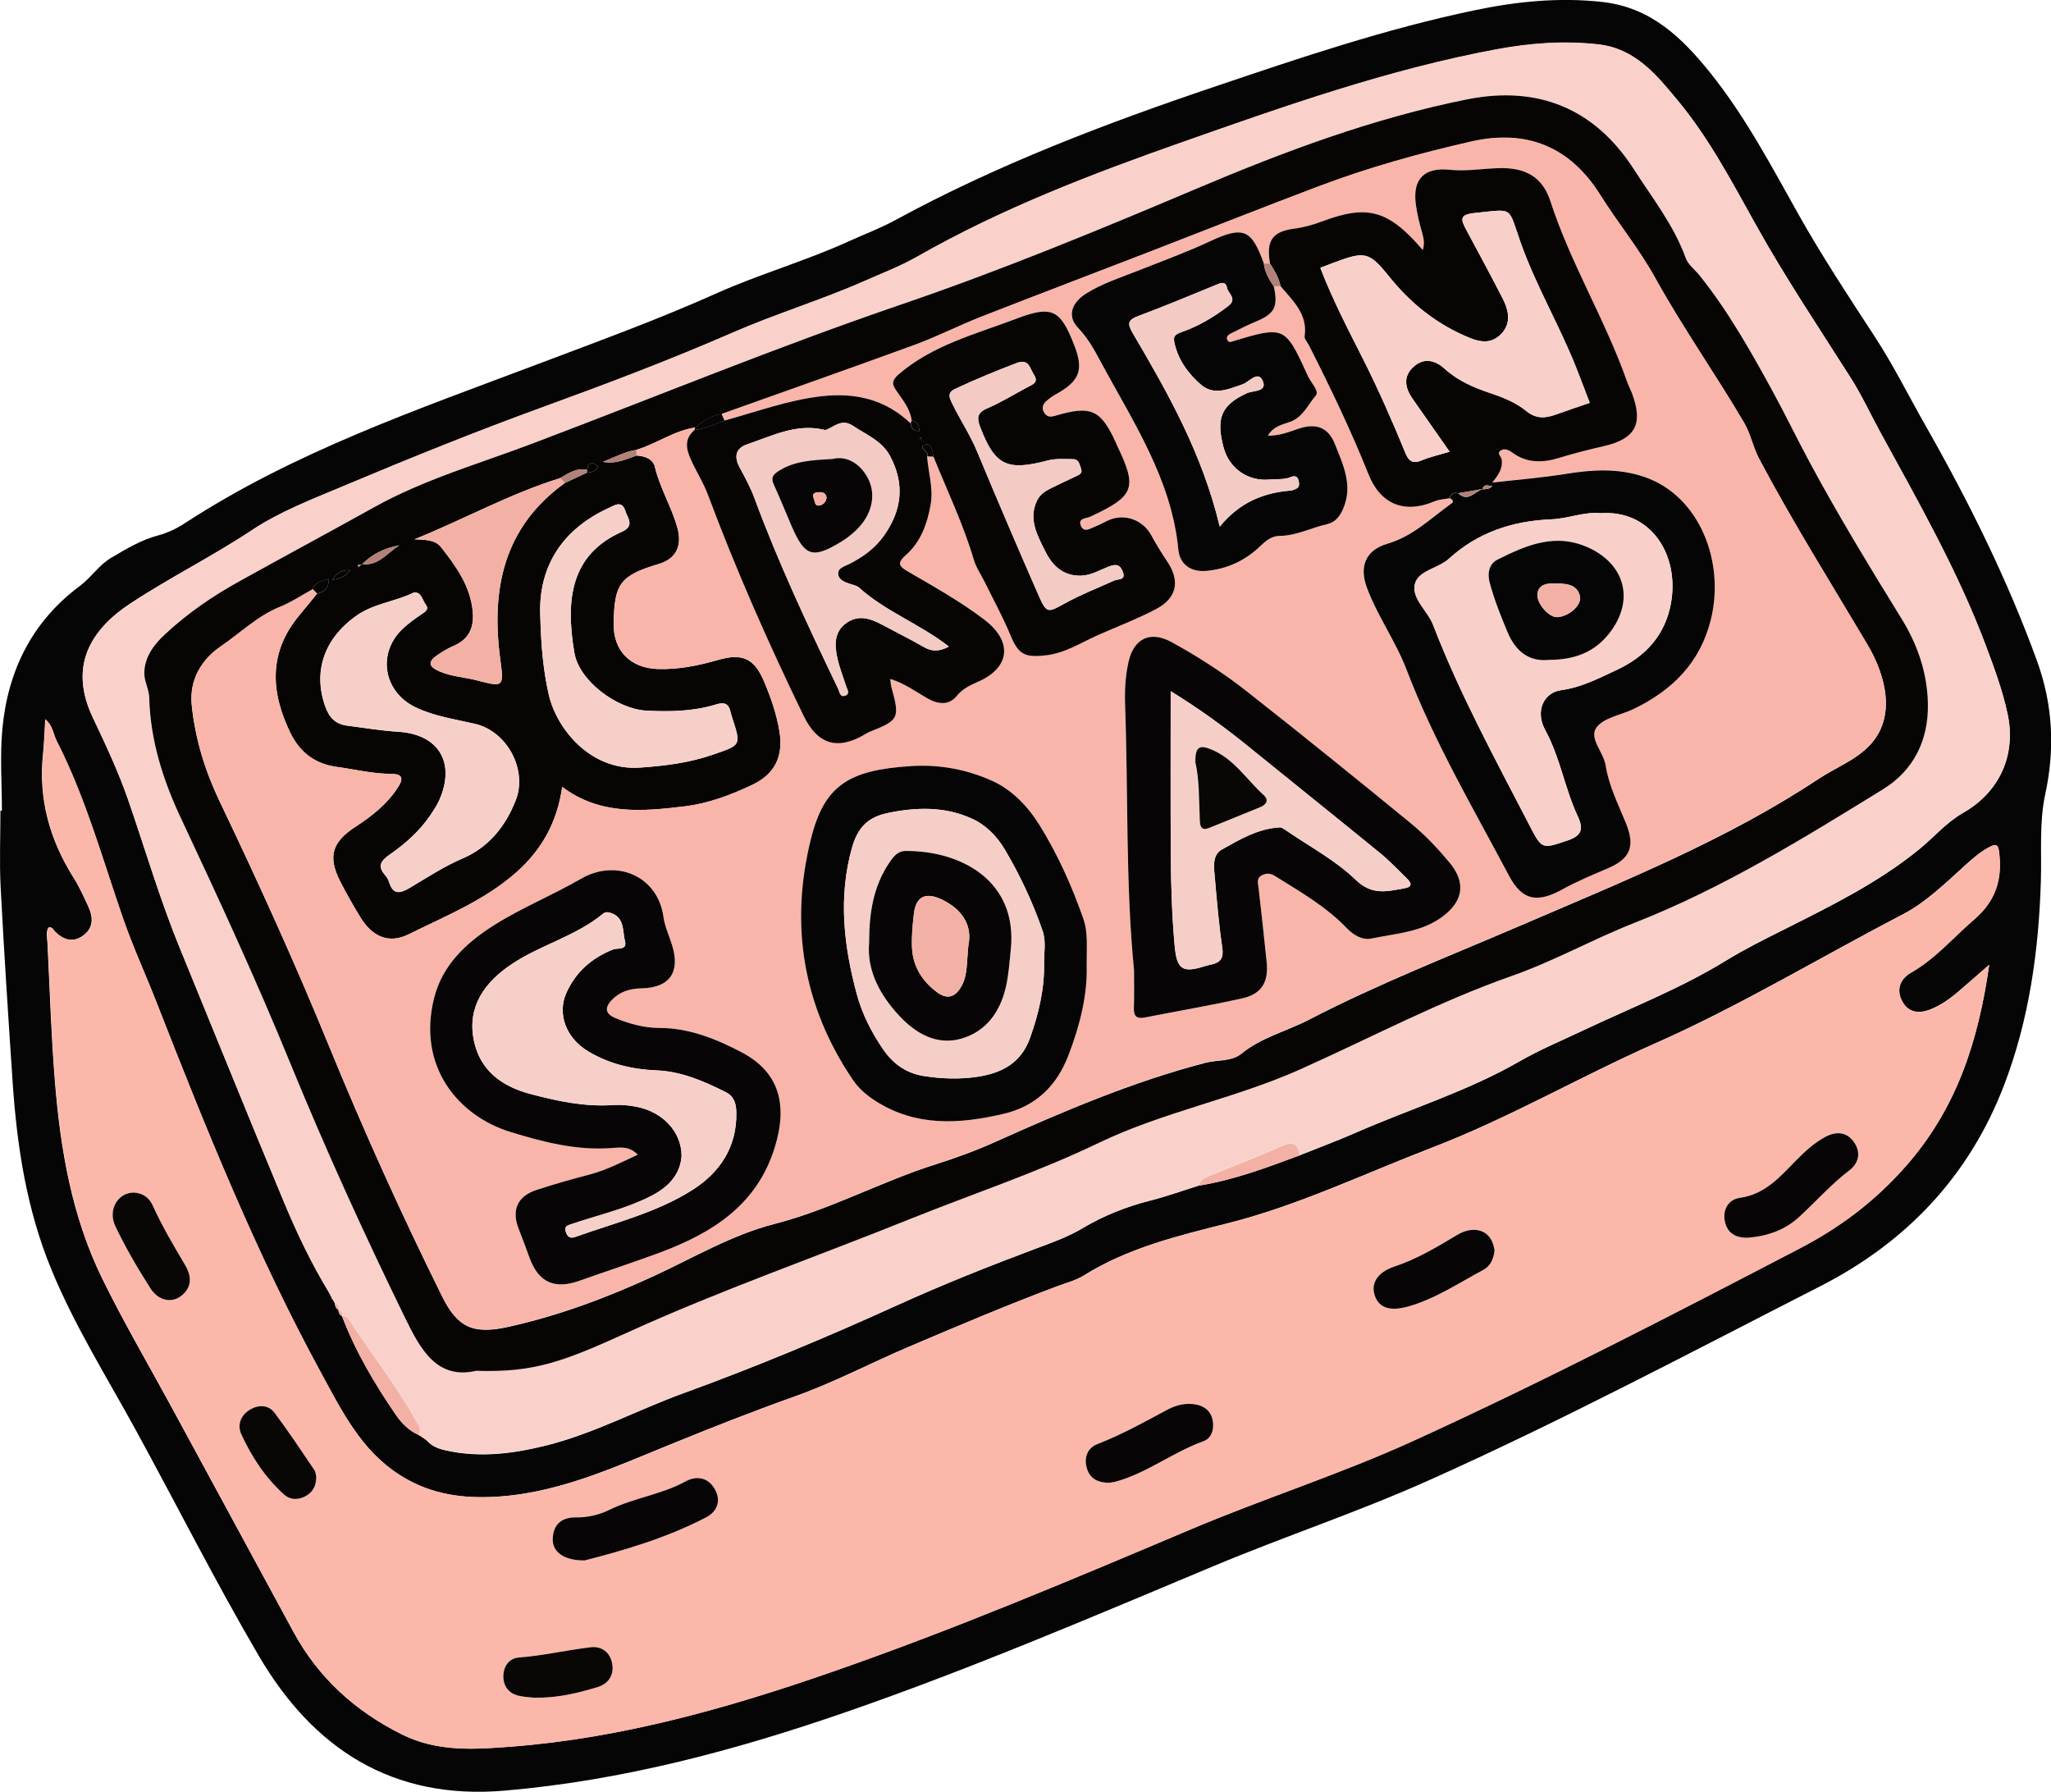 <?xml version="1.0" encoding="utf-8"?>
<!-- Generator: Adobe Illustrator 16.0.0, SVG Export Plug-In . SVG Version: 6.00 Build 0)  -->
<!DOCTYPE svg PUBLIC "-//W3C//DTD SVG 1.1//EN" "http://www.w3.org/Graphics/SVG/1.1/DTD/svg11.dtd">
<svg version="1.1"  xmlns="http://www.w3.org/2000/svg" xmlns:xlink="http://www.w3.org/1999/xlink" x="0px" y="0px"
	 width="37.669px" height="32.904px" viewBox="0 0 37.669 32.904" enable-background="new 0 0 37.669 32.904" xml:space="preserve">
<g>
	<path fill-rule="evenodd" clip-rule="evenodd" fill="#060505" d="M0.035,14.887c0-0.5-0.038-1.002,0.008-1.498
		c0.1-1.07,0.542-1.973,1.424-2.629c0.208-0.154,0.345-0.381,0.577-0.518C2.32,10.08,2.587,9.917,2.901,9.833
		c0.171-0.045,0.34-0.125,0.489-0.222C5.407,8.296,7.663,7.522,9.894,6.68c1.09-0.412,2.188-0.811,3.255-1.289
		c0.8-0.358,1.65-0.599,2.45-0.964c0.281-0.128,0.573-0.237,0.844-0.385c1.866-1.015,3.841-1.767,5.849-2.445
		c1.579-0.534,3.157-1.068,4.793-1.409c0.775-0.162,1.556-0.241,2.351-0.151c0.885,0.1,1.457,0.656,1.972,1.297
		c0.647,0.805,1.127,1.719,1.63,2.615c0.432,0.767,0.916,1.5,1.396,2.236c0.345,0.529,0.623,1.091,0.934,1.637
		c0.79,1.389,1.499,2.815,2.046,4.32c0.291,0.804,0.329,1.612,0.149,2.444c-0.112,0.521-0.064,1.056-0.08,1.585
		c-0.038,1.286-0.216,2.559-0.677,3.759c-0.636,1.658-1.784,2.878-3.375,3.69c-2.392,1.221-4.764,2.481-7.215,3.576
		c-1.284,0.573-2.624,1.018-3.922,1.561c-2.237,0.936-4.468,1.891-6.76,2.684c-2.032,0.703-4.104,1.256-6.259,1.441
		C7.204,33.062,5.75,32.111,4.749,30.4c-0.792-1.353-1.498-2.754-2.25-4.13c-0.536-0.98-1.132-1.927-1.559-2.967
		c-0.451-1.098-0.627-2.246-0.707-3.417c-0.08-1.196-0.159-2.394-0.221-3.591c-0.024-0.468-0.004-0.939-0.004-1.409
		C0.017,14.887,0.026,14.887,0.035,14.887z M7.767,26.401c0.025,0.019,0.05,0.036,0.075,0.055c0.089,0.103,0.207,0.147,0.336,0.177
		c0.629,0.144,1.252,0.063,1.862-0.09c0.873-0.219,1.669-0.651,2.511-0.957c1.33-0.483,2.634-1.028,3.921-1.613
		c0.834-0.379,1.684-0.718,2.54-1.038c0.3-0.112,0.6-0.217,0.875-0.382c0.389-0.231,0.804-0.395,1.242-0.506
		c0.298-0.075,0.589-0.181,0.883-0.273c0.644-0.104,1.25-0.33,1.856-0.557c0.342-0.137,0.688-0.265,1.024-0.412
		c1.004-0.441,2.061-0.764,3.017-1.314c0.374-0.215,0.77-0.38,1.157-0.563c0.883-0.418,1.798-0.773,2.634-1.287
		c0.351-0.215,0.716-0.396,1.082-0.579c0.855-0.43,1.716-0.854,2.465-1.464c0.271-0.22,0.497-0.493,0.806-0.669
		c0.67-0.382,0.981-1.061,0.818-1.818c-0.092-0.429-0.244-0.842-0.399-1.254c-0.518-1.379-1.247-2.652-1.949-3.938
		c-0.177-0.324-0.33-0.657-0.529-0.972c-0.594-0.935-1.211-1.855-1.751-2.826c-0.437-0.783-0.856-1.584-1.435-2.28
		c-0.389-0.469-0.778-0.947-1.453-1.023c-0.632-0.071-1.254-0.024-1.876,0.092c-1.981,0.368-3.875,1.039-5.766,1.704
		c-1.666,0.586-3.319,1.218-4.862,2.099c-0.312,0.178-0.649,0.307-0.978,0.452c-0.795,0.35-1.629,0.602-2.424,0.949
		c-1.135,0.495-2.293,0.933-3.455,1.356C8.756,7.917,7.536,8.411,6.322,8.921C5.743,9.165,5.143,9.394,4.625,9.738
		c-0.726,0.482-1.504,0.867-2.229,1.345c-0.747,0.492-1.132,1.165-0.691,2.094c0.235,0.495,0.47,0.994,0.649,1.511
		c0.313,0.905,0.581,1.825,0.945,2.713c0.64,1.561,1.271,3.125,1.92,4.682c0.238,0.57,0.505,1.129,0.827,1.658
		c0.016,0.031,0.033,0.062,0.049,0.094l0,0.017l0.015,0.008c0.014,0.026,0.029,0.053,0.043,0.078l-0.004-0.004
		c0.006,0.05,0.019,0.095,0.069,0.119l-0.003-0.005c0.003,0.052,0.016,0.097,0.067,0.121L6.28,24.165
		c0.247,0.651,0.599,1.245,0.99,1.816c0.106,0.155,0.24,0.289,0.417,0.369l0.018,0.011c0.021,0.014,0.042,0.027,0.062,0.042
		l0.021-0.017L7.767,26.401z M36.534,17.717c-0.226,0.196-0.404,0.354-0.586,0.508c-0.146,0.123-0.301,0.231-0.479,0.305
		c-0.223,0.091-0.428,0.07-0.542-0.156c-0.105-0.208-0.03-0.399,0.169-0.514c0.45-0.257,0.78-0.651,1.166-0.982
		c0.385-0.331,0.512-0.729,0.453-1.216c-0.017-0.14-0.04-0.18-0.174-0.11c-0.172,0.089-0.312,0.214-0.453,0.341
		c-0.363,0.329-0.719,0.679-1.153,0.904c-1.514,0.787-2.977,1.673-4.539,2.364c-1.378,0.61-2.684,1.371-4.095,1.913
		c-1.248,0.479-2.454,1.062-3.759,1.391c-0.909,0.229-1.824,0.45-2.636,0.956c-0.15,0.094-0.331,0.139-0.499,0.202
		c-0.914,0.343-1.812,0.724-2.711,1.106c-0.707,0.301-1.386,0.662-2.113,0.919c-0.761,0.271-1.513,0.568-2.262,0.873
		c-1.082,0.439-2.142,0.934-3.343,0.97c-0.597,0.018-1.137-0.082-1.65-0.413c-0.694-0.448-1.042-1.149-1.413-1.83
		c-1.2-2.195-2.132-4.512-3.041-6.838c-0.204-0.521-0.438-1.027-0.621-1.558c-0.378-1.092-0.686-2.211-1.215-3.248
		c-0.062-0.122-0.068-0.277-0.208-0.396c-0.014,0.236-0.019,0.437-0.04,0.635c-0.088,0.828,0.122,1.579,0.562,2.276
		c0.106,0.168,0.188,0.353,0.272,0.534c0.092,0.2,0.092,0.396-0.107,0.534c-0.187,0.129-0.359,0.069-0.511-0.083
		c-0.031-0.031-0.048-0.091-0.118-0.071c-0.049,0.092-0.021,0.191-0.016,0.287c0.042,0.849,0.068,1.699,0.137,2.546
		c0.102,1.249,0.309,2.473,0.871,3.619c0.388,0.791,0.832,1.548,1.251,2.319c0.755,1.387,1.504,2.776,2.258,4.163
		c0.458,0.843,1.129,1.452,1.99,1.882c0.658,0.328,1.345,0.275,2.027,0.223c2.006-0.156,3.932-0.698,5.821-1.353
		c2.255-0.78,4.454-1.712,6.653-2.641c1.342-0.566,2.736-1.01,4.062-1.614c2.409-1.098,4.759-2.315,7.105-3.537
		c0.737-0.383,1.381-0.863,1.948-1.507C35.935,20.36,36.333,19.127,36.534,17.717z"/>
	<path fill-rule="evenodd" clip-rule="evenodd" fill="#FCB7AB" d="M36.534,17.717c-0.201,1.41-0.599,2.644-1.534,3.705
		c-0.567,0.644-1.211,1.124-1.948,1.507c-2.347,1.222-4.696,2.439-7.105,3.537c-1.326,0.604-2.721,1.048-4.062,1.614
		c-2.199,0.929-4.397,1.86-6.653,2.641c-1.889,0.654-3.815,1.196-5.821,1.353c-0.682,0.053-1.369,0.105-2.027-0.223
		c-0.861-0.43-1.532-1.039-1.99-1.882c-0.754-1.387-1.503-2.776-2.258-4.163c-0.42-0.771-0.864-1.528-1.251-2.319
		c-0.562-1.146-0.769-2.37-0.871-3.619c-0.069-0.847-0.095-1.697-0.137-2.546c-0.005-0.096-0.034-0.195,0.016-0.287
		c0.07-0.02,0.087,0.04,0.118,0.071c0.151,0.152,0.324,0.212,0.511,0.083c0.199-0.138,0.199-0.334,0.107-0.534
		c-0.084-0.182-0.166-0.366-0.272-0.534c-0.439-0.698-0.649-1.449-0.562-2.276c0.021-0.198,0.025-0.398,0.04-0.635
		c0.14,0.119,0.146,0.274,0.208,0.396c0.529,1.036,0.837,2.155,1.215,3.248c0.184,0.53,0.417,1.037,0.621,1.558
		c0.909,2.326,1.841,4.643,3.041,6.838c0.371,0.681,0.719,1.382,1.413,1.83c0.513,0.331,1.053,0.431,1.65,0.413
		c1.202-0.036,2.262-0.53,3.343-0.97c0.749-0.305,1.5-0.603,2.262-0.873c0.727-0.257,1.406-0.618,2.113-0.919
		c0.898-0.383,1.797-0.764,2.711-1.106c0.168-0.063,0.349-0.108,0.499-0.202c0.812-0.506,1.727-0.728,2.636-0.956
		c1.305-0.328,2.511-0.911,3.759-1.391c1.411-0.542,2.717-1.303,4.095-1.913c1.562-0.691,3.025-1.577,4.539-2.364
		c0.435-0.226,0.79-0.575,1.153-0.904c0.141-0.127,0.281-0.252,0.453-0.341c0.134-0.07,0.157-0.03,0.174,0.11
		c0.059,0.487-0.068,0.885-0.453,1.216c-0.386,0.331-0.716,0.726-1.166,0.982c-0.199,0.114-0.274,0.306-0.169,0.514
		c0.114,0.227,0.319,0.247,0.542,0.156c0.178-0.073,0.333-0.182,0.479-0.305C36.129,18.071,36.308,17.913,36.534,17.717z
		 M10.739,28.655c0.707-0.183,1.499-0.409,2.235-0.792c0.196-0.103,0.276-0.299,0.158-0.511c-0.124-0.223-0.336-0.259-0.542-0.146
		c-0.441,0.241-0.948,0.3-1.396,0.521c-0.185,0.092-0.396,0.141-0.607,0.139c-0.266-0.004-0.419,0.12-0.434,0.384
		C10.138,28.493,10.349,28.659,10.739,28.655z M32.099,22.729c0.356-0.028,0.679-0.138,0.949-0.385
		c0.308-0.282,0.585-0.598,0.92-0.853c0.167-0.128,0.216-0.317,0.091-0.506c-0.133-0.2-0.328-0.216-0.527-0.111
		c-0.203,0.107-0.374,0.264-0.535,0.427c-0.299,0.305-0.573,0.631-1.043,0.696c-0.206,0.028-0.317,0.213-0.274,0.431
		S31.883,22.734,32.099,22.729z M20.376,27.229c0.038-0.008,0.098-0.015,0.155-0.031c0.56-0.165,1.024-0.534,1.57-0.73
		c0.149-0.054,0.201-0.216,0.172-0.381c-0.031-0.169-0.144-0.261-0.303-0.293c-0.185-0.036-0.364,0.007-0.523,0.091
		c-0.423,0.226-0.839,0.46-1.288,0.633c-0.19,0.073-0.256,0.253-0.196,0.45C20.019,27.155,20.167,27.229,20.376,27.229z
		 M27.449,22.957c-0.005-0.021-0.011-0.061-0.022-0.099c-0.081-0.273-0.364-0.358-0.665-0.179c-0.369,0.221-0.735,0.441-1.146,0.578
		c-0.321,0.105-0.449,0.315-0.359,0.552c0.082,0.217,0.291,0.273,0.615,0.181c0.496-0.143,0.921-0.429,1.369-0.669
		C27.372,23.251,27.433,23.124,27.449,22.957z M2.453,21.901c-0.287,0.002-0.479,0.314-0.334,0.618
		c0.188,0.394,0.411,0.772,0.645,1.141c0.146,0.229,0.394,0.272,0.566,0.136c0.201-0.159,0.19-0.36,0.072-0.561
		c-0.212-0.358-0.426-0.718-0.598-1.099C2.737,21.988,2.618,21.908,2.453,21.901z M9.826,31.177
		c0.453,0.002,0.799-0.093,1.142-0.194c0.199-0.059,0.317-0.214,0.276-0.436c-0.039-0.209-0.198-0.321-0.389-0.299
		c-0.442,0.053-0.877,0.155-1.324,0.189c-0.184,0.014-0.292,0.171-0.285,0.365c0.007,0.178,0.111,0.299,0.286,0.338
		C9.656,31.168,9.786,31.172,9.826,31.177z M5.808,27.117c-0.008-0.03-0.009-0.086-0.035-0.124c-0.24-0.353-0.475-0.709-0.73-1.05
		c-0.106-0.142-0.279-0.152-0.435-0.066c-0.183,0.1-0.255,0.284-0.176,0.459c0.189,0.415,0.441,0.799,0.784,1.107
		c0.118,0.106,0.276,0.107,0.419,0.019C5.753,27.388,5.809,27.276,5.808,27.117z"/>
	<path fill-rule="evenodd" clip-rule="evenodd" fill="#F9D1CA" d="M6.109,23.858l-0.015-0.008l0-0.017
		c-0.017-0.031-0.033-0.062-0.049-0.094c-0.322-0.529-0.589-1.088-0.827-1.658c-0.649-1.557-1.28-3.121-1.92-4.682
		c-0.364-0.888-0.632-1.808-0.945-2.713c-0.179-0.517-0.414-1.016-0.649-1.511c-0.441-0.93-0.056-1.602,0.691-2.094
		c0.725-0.478,1.503-0.863,2.229-1.345c0.518-0.344,1.118-0.573,1.697-0.816c1.214-0.511,2.435-1.004,3.673-1.455
		c1.162-0.423,2.319-0.861,3.455-1.356c0.795-0.347,1.629-0.599,2.424-0.949c0.329-0.145,0.666-0.274,0.978-0.452
		c1.543-0.88,3.196-1.513,4.862-2.099c1.891-0.665,3.784-1.335,5.766-1.704c0.622-0.116,1.244-0.163,1.876-0.092
		c0.675,0.076,1.064,0.554,1.453,1.023c0.578,0.696,0.998,1.497,1.435,2.28c0.54,0.971,1.157,1.891,1.751,2.826
		c0.199,0.314,0.353,0.648,0.529,0.972c0.702,1.286,1.432,2.56,1.949,3.938c0.155,0.412,0.308,0.825,0.399,1.254
		c0.163,0.757-0.148,1.437-0.818,1.818c-0.309,0.176-0.535,0.449-0.806,0.669c-0.749,0.61-1.609,1.034-2.465,1.464
		c-0.366,0.184-0.731,0.364-1.082,0.579c-0.836,0.514-1.751,0.869-2.634,1.287c-0.388,0.184-0.783,0.349-1.157,0.563
		c-0.956,0.551-2.013,0.873-3.017,1.314c-0.337,0.147-0.683,0.275-1.024,0.412c-0.03-0.201-0.111-0.268-0.323-0.172
		c-0.404,0.184-0.823,0.335-1.232,0.51c-0.113,0.048-0.255,0.073-0.301,0.219c-0.294,0.093-0.585,0.198-0.883,0.273
		c-0.438,0.111-0.854,0.274-1.242,0.506c-0.275,0.165-0.575,0.27-0.875,0.382c-0.856,0.32-1.706,0.659-2.54,1.038
		c-1.287,0.585-2.591,1.13-3.921,1.613c-0.842,0.306-1.638,0.738-2.511,0.957c-0.609,0.153-1.233,0.233-1.862,0.09
		c-0.13-0.029-0.247-0.074-0.336-0.177c-0.009-0.04-0.033-0.06-0.075-0.055l0.021-0.015l-0.021,0.017
		c-0.001-0.043-0.02-0.061-0.062-0.042l-0.018-0.011c0.065-0.121-0.021-0.211-0.071-0.301c-0.354-0.628-0.801-1.195-1.195-1.799
		c-0.035-0.054-0.075-0.09-0.142-0.086l0.002,0.003c0.008-0.058-0.003-0.104-0.067-0.121l0.003,0.005
		c0.01-0.059,0.001-0.107-0.069-0.119l0.004,0.004C6.138,23.911,6.124,23.885,6.109,23.858z M8.746,25.173
		c1.064,0.034,1.586-0.163,2.779-0.706c1.7-0.774,3.459-1.387,5.188-2.083c1.155-0.465,2.339-0.856,3.466-1.398
		c1.188-0.571,2.499-0.812,3.708-1.354c1.291-0.578,2.544-1.244,3.886-1.715c0.77-0.271,1.491-0.676,2.253-0.975
		c1.618-0.636,3.088-1.544,4.558-2.45c0.562-0.346,0.838-0.899,0.824-1.573c-0.012-0.563-0.188-1.079-0.481-1.555
		c-0.581-0.943-1.157-1.888-1.683-2.863c-0.239-0.445-0.46-0.902-0.701-1.343c-0.397-0.724-0.807-1.45-1.327-2.1
		c-0.086-0.108-0.213-0.2-0.257-0.323c-0.216-0.6-0.607-1.093-0.945-1.619c-0.726-1.134-1.774-1.552-3.07-1.293
		c-1.72,0.343-3.359,0.958-4.967,1.639c-1.784,0.755-3.576,1.497-5.407,2.121c-2.297,0.784-4.539,1.708-6.807,2.566
		C8.792,8.516,7.79,8.801,6.876,9.309c-0.82,0.456-1.646,0.902-2.468,1.356c-0.5,0.276-0.97,0.598-1.388,0.989
		c-0.203,0.189-0.364,0.412-0.372,0.695c-0.004,0.153,0.087,0.308,0.091,0.462c0.02,0.786,0.257,1.519,0.583,2.214
		c0.697,1.482,1.382,2.969,2.002,4.484c0.651,1.59,1.362,3.151,2.116,4.694C7.723,24.779,8.023,25.34,8.746,25.173z"/>
	<path fill-rule="evenodd" clip-rule="evenodd" fill="#F3B1A5" d="M6.28,24.165c0.067-0.004,0.107,0.032,0.142,0.086
		c0.394,0.604,0.841,1.171,1.195,1.799c0.05,0.09,0.136,0.18,0.071,0.301c-0.178-0.08-0.311-0.214-0.417-0.369
		C6.879,25.41,6.527,24.816,6.28,24.165z"/>
	<path fill-rule="evenodd" clip-rule="evenodd" fill="#F3B1A5" d="M22.013,21.773c0.046-0.146,0.188-0.171,0.301-0.219
		c0.409-0.175,0.828-0.326,1.232-0.51c0.212-0.096,0.293-0.029,0.323,0.172C23.263,21.443,22.657,21.67,22.013,21.773z"/>
	<path fill-rule="evenodd" clip-rule="evenodd" fill="#F3B1A5" d="M6.149,23.933c0.07,0.012,0.079,0.061,0.069,0.119
		C6.168,24.027,6.155,23.982,6.149,23.933z"/>
	<path fill-rule="evenodd" clip-rule="evenodd" fill="#F3B1A5" d="M6.215,24.047c0.064,0.018,0.076,0.063,0.067,0.121
		C6.23,24.144,6.218,24.099,6.215,24.047z"/>
	<path fill-rule="evenodd" clip-rule="evenodd" fill="#F3B1A5" d="M6.046,23.74c0.016,0.031,0.033,0.062,0.049,0.094
		C6.079,23.803,6.062,23.771,6.046,23.74z"/>
	<path fill-rule="evenodd" clip-rule="evenodd" fill="#F3B1A5" d="M6.109,23.858c0.014,0.026,0.029,0.053,0.043,0.078
		C6.138,23.911,6.124,23.885,6.109,23.858z"/>
	<path fill-rule="evenodd" clip-rule="evenodd" fill="#F3B1A5" d="M7.706,26.361c0.042-0.019,0.061-0.001,0.062,0.042
		C7.748,26.389,7.727,26.375,7.706,26.361z"/>
	<path fill-rule="evenodd" clip-rule="evenodd" fill="#F3B1A5" d="M7.767,26.401c0.042-0.005,0.066,0.015,0.075,0.055
		C7.817,26.438,7.792,26.42,7.767,26.401z"/>
	<path fill-rule="evenodd" clip-rule="evenodd" fill="#070505" d="M10.739,28.655c-0.39,0.004-0.601-0.162-0.587-0.406
		c0.015-0.264,0.168-0.388,0.434-0.384c0.212,0.002,0.422-0.047,0.607-0.139c0.449-0.221,0.955-0.279,1.396-0.521
		c0.206-0.112,0.419-0.076,0.542,0.146c0.118,0.212,0.038,0.408-0.158,0.511C12.238,28.246,11.446,28.473,10.739,28.655z"/>
	<path fill-rule="evenodd" clip-rule="evenodd" fill="#070505" d="M32.099,22.729c-0.216,0.005-0.377-0.083-0.42-0.301
		s0.068-0.402,0.274-0.431c0.47-0.065,0.744-0.392,1.043-0.696c0.161-0.163,0.332-0.319,0.535-0.427
		c0.199-0.104,0.395-0.089,0.527,0.111c0.125,0.188,0.076,0.378-0.091,0.506c-0.335,0.255-0.612,0.57-0.92,0.853
		C32.778,22.592,32.456,22.701,32.099,22.729z"/>
	<path fill-rule="evenodd" clip-rule="evenodd" fill="#070505" d="M20.376,27.229c-0.21,0-0.357-0.074-0.413-0.262
		c-0.06-0.197,0.006-0.377,0.196-0.45c0.449-0.173,0.865-0.407,1.288-0.633c0.159-0.084,0.339-0.127,0.523-0.091
		c0.159,0.032,0.271,0.124,0.303,0.293c0.029,0.165-0.022,0.327-0.172,0.381c-0.546,0.196-1.011,0.565-1.57,0.73
		C20.474,27.215,20.415,27.222,20.376,27.229z"/>
	<path fill-rule="evenodd" clip-rule="evenodd" fill="#070505" d="M27.449,22.957c-0.016,0.167-0.077,0.294-0.209,0.364
		c-0.448,0.24-0.873,0.526-1.369,0.669c-0.324,0.093-0.533,0.036-0.615-0.181c-0.09-0.236,0.038-0.446,0.359-0.552
		c0.411-0.137,0.777-0.357,1.146-0.578c0.301-0.18,0.584-0.095,0.665,0.179C27.438,22.896,27.444,22.936,27.449,22.957z"/>
	<path fill-rule="evenodd" clip-rule="evenodd" fill="#090706" d="M2.453,21.9c0.165,0.008,0.284,0.088,0.351,0.236
		c0.172,0.381,0.386,0.74,0.598,1.099c0.118,0.2,0.129,0.401-0.072,0.561c-0.173,0.137-0.42,0.094-0.566-0.136
		c-0.234-0.368-0.458-0.747-0.645-1.141C1.974,22.216,2.166,21.903,2.453,21.9z"/>
	<path fill-rule="evenodd" clip-rule="evenodd" fill="#090706" d="M9.826,31.177c-0.04-0.005-0.17-0.009-0.295-0.036
		c-0.175-0.039-0.278-0.16-0.286-0.338c-0.007-0.194,0.101-0.352,0.285-0.365c0.447-0.034,0.882-0.137,1.324-0.189
		c0.191-0.022,0.351,0.09,0.389,0.299c0.041,0.222-0.077,0.377-0.276,0.436C10.625,31.084,10.278,31.179,9.826,31.177z"/>
	<path fill-rule="evenodd" clip-rule="evenodd" fill="#090706" d="M5.808,27.117c0.001,0.159-0.055,0.271-0.174,0.345
		c-0.143,0.089-0.301,0.088-0.419-0.019c-0.343-0.309-0.594-0.692-0.784-1.107c-0.079-0.175-0.006-0.359,0.176-0.459
		c0.156-0.086,0.328-0.075,0.435,0.066c0.256,0.341,0.491,0.697,0.73,1.05C5.799,27.031,5.8,27.087,5.808,27.117z"/>
	<path fill-rule="evenodd" clip-rule="evenodd" fill="#060504" d="M8.746,25.173c-0.723,0.167-1.023-0.394-1.304-0.968
		c-0.754-1.543-1.465-3.104-2.116-4.694c-0.62-1.516-1.306-3.002-2.002-4.484c-0.327-0.695-0.563-1.428-0.583-2.214
		c-0.004-0.155-0.096-0.31-0.091-0.462c0.008-0.284,0.169-0.506,0.372-0.695c0.418-0.392,0.888-0.713,1.388-0.989
		c0.821-0.455,1.647-0.9,2.468-1.356c0.913-0.508,1.916-0.793,2.885-1.16c2.268-0.858,4.509-1.782,6.807-2.566
		c1.831-0.625,3.623-1.366,5.407-2.121c1.607-0.681,3.247-1.295,4.967-1.639c1.296-0.259,2.345,0.16,3.07,1.293
		c0.338,0.526,0.729,1.019,0.945,1.619c0.044,0.123,0.171,0.215,0.257,0.323c0.521,0.65,0.93,1.376,1.327,2.1
		c0.241,0.441,0.462,0.898,0.701,1.343c0.525,0.975,1.102,1.92,1.683,2.863c0.293,0.476,0.47,0.992,0.481,1.555
		c0.014,0.673-0.263,1.227-0.824,1.573c-1.47,0.906-2.939,1.814-4.558,2.45c-0.762,0.299-1.483,0.704-2.253,0.975
		c-1.342,0.471-2.595,1.137-3.886,1.715c-1.209,0.542-2.52,0.782-3.708,1.354c-1.127,0.542-2.311,0.934-3.466,1.398
		c-1.728,0.696-3.487,1.309-5.188,2.083C10.332,25.01,9.811,25.207,8.746,25.173z M10.785,8.627
		c-0.193-0.04-0.344,0.061-0.497,0.153C9.36,9.067,8.512,9.542,7.613,9.903c0.185,0.014,0.372-0.002,0.488,0.146
		c0.277,0.352,0.54,0.717,0.582,1.186c0.025,0.287-0.07,0.507-0.353,0.626c-0.109,0.046-0.212,0.11-0.31,0.178
		c-0.174,0.123-0.135,0.208,0.047,0.288c0.224,0.098,0.465,0.108,0.696,0.168c0.484,0.126,0.494,0.124,0.425-0.383
		c-0.173-1.291,0.058-2.43,1.186-3.243c0.136-0.063,0.271-0.127,0.407-0.191c0.08-0.003,0.155-0.022,0.2-0.093
		c0.004-0.007-0.041-0.064-0.07-0.072C10.823,8.491,10.793,8.55,10.785,8.627z M6.646,10.358c0.306,0.042,0.468-0.21,0.688-0.343
		c-0.262,0.048-0.495,0.153-0.684,0.349c-0.028,0.004-0.057,0.009-0.085,0.014c0.008,0.011,0.016,0.021,0.023,0.032
		C6.608,10.392,6.627,10.375,6.646,10.358z M11.688,8.261c-0.207,0.033-0.388,0.13-0.617,0.221c0.256,0.046,0.435-0.058,0.622-0.116
		c0.15,0.009,0.3,0.063,0.334,0.209c0.093,0.392,0.309,0.735,0.414,1.12c0.092,0.336-0.031,0.569-0.335,0.66
		c-0.717,0.215-0.825,0.357-0.836,1.098c-0.008,0.495,0.306,0.815,0.808,0.833c0.384,0.013,0.751-0.064,1.119-0.169
		c0.447-0.127,0.658-0.018,0.834,0.395c0.125,0.294,0.23,0.597,0.283,0.913c0.076,0.459-0.077,0.787-0.494,0.986
		c-0.396,0.188-0.813,0.346-1.25,0.398c-0.773,0.093-1.553,0.164-2.245-0.358c-0.092,0.652-0.38,1.156-0.833,1.56
		c-0.58,0.518-1.301,0.807-1.985,1.146c-0.374,0.186-0.676,0.039-0.892-0.316c-0.129-0.213-0.254-0.43-0.367-0.652
		c-0.233-0.459-0.152-0.727,0.284-1.009c0.303-0.197,0.584-0.419,0.782-0.73c0.098-0.154,0.075-0.238-0.127-0.238
		c-0.341-0.001-0.673-0.083-1.009-0.129c-0.402-0.056-0.678-0.275-0.85-0.632c-0.362-0.75-0.397-1.477,0.172-2.155
		c0.109-0.13,0.215-0.262,0.322-0.394c0.139-0.028,0.214-0.105,0.218-0.269c-0.134,0.04-0.253,0.053-0.293,0.189
		c-0.202,0.11-0.395,0.241-0.606,0.326c-0.414,0.167-0.728,0.481-1.087,0.725c-0.347,0.235-0.58,0.609-0.533,1.073
		c0.062,0.622,0.246,1.215,0.514,1.774c0.707,1.478,1.385,2.968,2.005,4.484c0.639,1.562,1.334,3.099,2.083,4.61
		c0.117,0.236,0.283,0.491,0.544,0.571c0.198,0.062,0.436,0.033,0.653-0.015c0.94-0.206,1.835-0.542,2.706-0.945
		c0.725-0.336,1.424-0.75,2.197-0.948c1.033-0.265,1.963-0.781,2.971-1.098c0.37-0.117,0.737-0.252,1.091-0.411
		c1.254-0.564,2.516-1.101,3.852-1.45c0.221-0.058,0.483-0.021,0.659-0.165c0.374-0.305,0.835-0.414,1.247-0.628
		c1.27-0.658,2.6-1.176,3.91-1.739c1.861-0.801,3.746-1.554,5.446-2.681c0.315-0.209,0.684-0.343,0.947-0.625
		c0.472-0.504,0.304-1.247-0.051-1.844c-0.672-1.132-1.373-2.247-1.989-3.412c-0.112-0.213-0.155-0.456-0.273-0.656
		c-0.529-0.9-1.132-1.754-1.639-2.67c-0.293-0.528-0.682-1.002-1.004-1.515c-0.56-0.893-1.361-1.208-2.365-0.981
		c-0.953,0.215-1.896,0.479-2.812,0.825c-1.026,0.388-2.047,0.793-3.07,1.189c-1.042,0.402-2.086,0.798-3.126,1.206
		c-0.408,0.16-0.801,0.362-1.212,0.513c-1.181,0.432-2.367,0.848-3.551,1.271c-0.193,0.023-0.345,0.128-0.49,0.248
		C12.376,7.91,12.057,8.15,11.688,8.261z M7.61,10.877c-0.35,0.172-0.745,0.204-1.062,0.428c-0.596,0.419-0.801,1.026-0.578,1.661
		c0.073,0.209,0.185,0.333,0.418,0.362c0.307,0.038,0.61,0.091,0.921,0.11c0.749,0.044,1.061,0.567,0.759,1.253
		c-0.044,0.1-0.107,0.192-0.168,0.283c-0.199,0.294-0.464,0.525-0.751,0.725c-0.164,0.114-0.217,0.212-0.076,0.373
		c0.032,0.037,0.059,0.083,0.073,0.13c0.073,0.231,0.196,0.21,0.376,0.104c0.317-0.187,0.624-0.392,0.966-0.538
		c0.485-0.207,0.798-0.594,0.984-1.076c0.217-0.56-0.163-1.261-0.746-1.398c-0.368-0.086-0.745-0.138-1.092-0.303
		c-0.602-0.286-0.717-1.01-0.224-1.458c0.103-0.094,0.217-0.177,0.333-0.254c0.074-0.049,0.141-0.09,0.07-0.184
		C7.755,11.014,7.744,10.88,7.61,10.877z M9.923,11.317c0.015,0.567,0.058,1.004,0.154,1.433c0.145,0.643,0.775,1.408,1.673,1.346
		c0.462-0.032,0.906-0.086,1.346-0.239c0.513-0.178,0.519-0.16,0.349-0.684c-0.009-0.028-0.019-0.057-0.025-0.086
		c-0.033-0.156-0.102-0.203-0.272-0.15c-0.415,0.128-0.846,0.135-1.276,0.113c-0.533-0.027-1.234-0.539-1.323-1.061
		c-0.172-1.005-0.052-1.81,0.866-2.221c0.247-0.11,0.115-0.246,0.071-0.382c-0.065-0.203-0.192-0.11-0.308-0.057
		C10.272,9.745,9.884,10.466,9.923,11.317z M6.432,10.47c-0.125-0.004-0.235,0.022-0.326,0.176
		C6.266,10.627,6.358,10.57,6.432,10.47z"/>
	<path fill-rule="evenodd" clip-rule="evenodd" fill="#F9B5A9" d="M5.824,10.9c-0.107,0.131-0.213,0.264-0.322,0.394
		c-0.569,0.678-0.535,1.404-0.172,2.155c0.172,0.357,0.447,0.576,0.85,0.632c0.336,0.046,0.667,0.128,1.009,0.129
		c0.202,0,0.225,0.084,0.127,0.238c-0.197,0.311-0.479,0.534-0.782,0.73c-0.436,0.283-0.517,0.55-0.284,1.009
		c0.113,0.223,0.238,0.439,0.367,0.652c0.216,0.355,0.518,0.502,0.892,0.316c0.685-0.339,1.405-0.628,1.985-1.146
		c0.453-0.404,0.741-0.908,0.833-1.56c0.692,0.522,1.471,0.451,2.245,0.358c0.436-0.052,0.854-0.209,1.25-0.398
		c0.417-0.199,0.57-0.527,0.494-0.986c-0.052-0.316-0.158-0.619-0.283-0.913c-0.176-0.413-0.387-0.522-0.834-0.395
		c-0.368,0.105-0.735,0.182-1.119,0.169c-0.502-0.018-0.816-0.338-0.808-0.833c0.012-0.741,0.12-0.883,0.836-1.098
		c0.304-0.091,0.427-0.324,0.335-0.66c-0.105-0.385-0.321-0.729-0.414-1.12c-0.034-0.146-0.184-0.201-0.334-0.209
		c-0.001-0.035-0.003-0.069-0.005-0.104c0.369-0.111,0.688-0.352,1.076-0.411c-0.001,0.016-0.003,0.031-0.007,0.046
		c-0.205,0.169-0.149,0.369-0.058,0.565c0.096,0.208,0.222,0.404,0.301,0.618c0.517,1.384,1.114,2.733,1.758,4.062
		c0.253,0.522,0.615,0.637,1.111,0.35c0.035-0.02,0.068-0.042,0.105-0.057c0.535-0.211,0.554-0.249,0.399-0.812
		c-0.013-0.045-0.015-0.093-0.024-0.157c0.265,0.078,0.463,0.23,0.678,0.353c0.188,0.107,0.394,0.146,0.544-0.041
		c0.109-0.134,0.244-0.196,0.39-0.26c0.596-0.261,0.64-0.743,0.117-1.141c-0.439-0.334-0.918-0.602-1.393-0.878
		c-0.162-0.094-0.228-0.15-0.048-0.309c0.272-0.239,0.391-0.57,0.454-0.923c0.054-0.303-0.042-0.591-0.065-0.887
		c0.04,0.002,0.079,0.004,0.118,0.006c0.255,0.628,0.548,1.241,0.742,1.895c0.042,0.141,0.131,0.268,0.197,0.402
		c0.158,0.322,0.332,0.637,0.469,0.968c0.15,0.366,0.263,0.427,0.656,0.381c0.352-0.04,0.633-0.227,0.938-0.363
		c0.363-0.162,0.737-0.302,1.088-0.488c0.386-0.204,0.441-0.519,0.201-0.875c-0.105-0.157-0.204-0.319-0.295-0.485
		c-0.146-0.267-0.462-0.392-0.749-0.283C20.3,9.573,20.215,9.63,20.123,9.664c-0.087,0.032-0.203,0.123-0.264-0.001
		c-0.075-0.153,0.097-0.143,0.17-0.178c0.813-0.38,0.867-0.521,0.487-1.312c-0.009-0.018-0.016-0.037-0.023-0.055
		c-0.276-0.599-0.45-0.678-1.101-0.488c-0.087,0.025-0.153,0.034-0.208-0.049c-0.053-0.081-0.036-0.154,0.031-0.214
		c0.051-0.046,0.107-0.088,0.168-0.122c0.451-0.249,0.528-0.448,0.347-0.914c-0.254-0.652-0.408-0.729-1.066-0.479
		c-0.745,0.284-1.53,0.48-2.159,1.022c-0.135,0.116-0.115,0.187-0.044,0.292c0.117,0.173,0.255,0.334,0.285,0.552
		c-0.011,0.017-0.017,0.036-0.018,0.056c-0.462-0.441-1.017-0.571-1.639-0.5c-0.614,0.07-1.19,0.285-1.781,0.447
		c-0.018-0.04-0.035-0.081-0.053-0.121c1.184-0.423,2.371-0.839,3.551-1.271c0.411-0.151,0.804-0.353,1.212-0.513
		c1.041-0.407,2.084-0.803,3.126-1.206c1.023-0.396,2.044-0.801,3.07-1.189c0.916-0.346,1.858-0.609,2.812-0.825
		c1.004-0.227,1.806,0.089,2.365,0.981c0.322,0.513,0.711,0.987,1.004,1.515c0.507,0.916,1.109,1.77,1.639,2.67
		c0.118,0.201,0.161,0.443,0.273,0.656c0.616,1.165,1.317,2.28,1.989,3.412c0.354,0.597,0.522,1.34,0.051,1.844
		c-0.264,0.282-0.632,0.416-0.947,0.625c-1.7,1.127-3.585,1.88-5.446,2.681c-1.311,0.563-2.641,1.081-3.91,1.739
		c-0.412,0.214-0.873,0.323-1.247,0.628c-0.176,0.144-0.438,0.107-0.659,0.165c-1.336,0.35-2.598,0.886-3.852,1.45
		c-0.354,0.159-0.721,0.294-1.091,0.411c-1.008,0.316-1.938,0.833-2.971,1.098c-0.772,0.198-1.472,0.612-2.197,0.948
		c-0.871,0.403-1.766,0.739-2.706,0.945c-0.218,0.048-0.455,0.076-0.653,0.015c-0.261-0.08-0.427-0.335-0.544-0.571
		c-0.749-1.512-1.444-3.048-2.083-4.61c-0.621-1.516-1.298-3.006-2.005-4.484c-0.268-0.559-0.451-1.153-0.514-1.774
		c-0.047-0.463,0.186-0.837,0.533-1.073c0.359-0.243,0.673-0.558,1.087-0.725c0.212-0.085,0.405-0.216,0.606-0.326
		C5.773,10.847,5.798,10.874,5.824,10.9z M23.395,5.259c0.041-0.002,0.082-0.003,0.123-0.005c0.225,0.269,0.502,0.51,0.443,0.919
		c-0.008,0.049,0.048,0.106,0.075,0.16c0.396,0.78,0.774,1.568,1.1,2.381c0.219,0.547,0.66,0.724,1.203,0.495
		c0.097-0.041,0.192-0.042,0.289-0.06c0.042,0.017,0.076,0.059,0.037,0.086c-0.38,0.271-0.715,0.61-1.182,0.745
		c-0.403,0.117-0.525,0.417-0.38,0.809c0.196,0.527,0.529,0.983,0.729,1.508c0.503,1.319,1.22,2.534,1.878,3.777
		c0.246,0.465,0.523,0.51,0.99,0.251c0.269-0.148,0.556-0.266,0.839-0.388c0.399-0.173,0.491-0.398,0.326-0.811
		c-0.141-0.352-0.318-0.692-0.377-1.07c-0.037-0.248-0.315-0.502-0.168-0.701c0.135-0.183,0.452-0.229,0.686-0.341
		c0.706-0.341,1.218-0.849,1.413-1.637c0.266-1.067-0.21-2.279-1.223-2.623c-0.482-0.164-0.959-0.133-1.447-0.054
		c-0.444,0.071-0.895,0.107-1.343,0.158c0.098-0.125,0.197-0.25,0.172-0.425c-0.009-0.059-0.107-0.123-0.002-0.173
		c0.065-0.031,0.135,0,0.195,0.045c0.266,0.196,0.553,0.193,0.856,0.101c0.275-0.084,0.555-0.155,0.836-0.22
		c0.581-0.134,0.716-0.415,0.508-0.969C29.945,7.146,29.907,7.075,29.88,7c-0.398-1.131-1.034-2.16-1.405-3.304
		c-0.147-0.454-0.468-0.623-0.957-0.607c-0.299,0.01-0.595,0.061-0.896,0.03c-0.467-0.048-0.68,0.172-0.619,0.632
		c0.023,0.177,0.067,0.353,0.116,0.525c0.029,0.104,0.048,0.199,0.012,0.316c-0.629-0.731-1.009-0.839-1.841-0.528
		c-0.17,0.063-0.34,0.111-0.52,0.136c-0.406,0.054-0.518,0.22-0.445,0.641c-0.037,0-0.075-0.001-0.112-0.002
		c-0.227-0.628-0.374-0.694-0.995-0.405c-0.436,0.203-0.885,0.366-1.329,0.542c-0.315,0.125-0.641,0.229-0.931,0.409
		C19.672,5.562,19.599,5.81,19.8,6.02c0.178,0.186,0.297,0.402,0.413,0.619c0.592,1.104,1.304,2.157,1.429,3.457
		c0.026,0.275,0.235,0.415,0.513,0.39c0.38-0.034,0.712-0.188,0.988-0.452c0.104-0.099,0.21-0.19,0.36-0.191
		c0.307-0.002,0.577-0.149,0.868-0.214c0.144-0.032,0.231-0.134,0.293-0.274c0.193-0.435,0.002-0.822-0.15-1.205
		c-0.122-0.305-0.349-0.38-0.662-0.276c-0.175,0.058-0.345,0.13-0.566,0.13c0.104-0.182,0.275-0.205,0.411-0.256
		c0.237-0.089,0.326-0.317,0.47-0.483c0.073-0.085-0.111-0.253-0.161-0.391c-0.004-0.009-0.008-0.019-0.013-0.027
		C23.608,6,23.575,5.985,22.67,6.259c-0.047,0.014-0.101,0.044-0.129-0.016c-0.027-0.056,0.018-0.096,0.062-0.118
		c0.151-0.076,0.303-0.153,0.459-0.218C23.412,5.761,23.477,5.639,23.395,5.259z M11.714,21.204
		c-0.302,0.14-0.578,0.284-0.886,0.364c-0.328,0.085-0.655,0.178-0.977,0.284c-0.348,0.114-0.458,0.368-0.327,0.707
		c0.069,0.177,0.136,0.354,0.2,0.532c0.165,0.456,0.458,0.591,0.918,0.427c0.488-0.174,0.982-0.334,1.468-0.514
		c0.969-0.36,1.794-0.874,2.122-1.943c0.24-0.784,0.076-1.377-0.611-1.738c-0.46-0.242-0.961-0.447-1.505-0.447
		c-0.287,0-0.552-0.073-0.812-0.181c-0.195-0.08-0.202-0.197-0.06-0.341c0.15-0.151,0.329-0.201,0.542-0.206
		c0.518-0.011,0.713-0.301,0.556-0.798c-0.054-0.171-0.133-0.339-0.157-0.514c-0.102-0.748-0.862-1.078-1.514-0.7
		c-0.528,0.306-1.094,0.534-1.607,0.859c-0.51,0.323-0.942,0.733-1.092,1.336c-0.313,1.261,0.451,2.164,1.409,2.457
		c0.602,0.185,1.211,0.341,1.854,0.293C11.386,21.071,11.555,21.042,11.714,21.204z M20.828,17.819c0,0.261,0.005,0.48-0.002,0.7
		c-0.005,0.152,0.063,0.194,0.201,0.167c0.597-0.116,1.194-0.22,1.787-0.351c0.356-0.079,0.488-0.295,0.451-0.664
		c-0.047-0.457-0.099-0.913-0.149-1.369c-0.01-0.089-0.044-0.177,0.069-0.231c0.093-0.044,0.162-0.027,0.248,0.026
		c0.456,0.285,0.924,0.553,1.302,0.947c0.122,0.127,0.288,0.229,0.455,0.192c0.443-0.095,0.914-0.114,1.3-0.399
		c0.386-0.286,0.441-0.628,0.13-1c-0.21-0.252-0.439-0.496-0.692-0.704c-1.003-0.823-2.013-1.638-3.032-2.439
		c-0.432-0.339-0.896-0.637-1.377-0.901c-0.388-0.212-0.689-0.074-0.789,0.354c-0.062,0.265-0.075,0.535-0.065,0.804
		C20.721,14.587,20.67,16.228,20.828,17.819z M19.958,17.743c-0.003-0.351,0.028-0.621-0.064-0.884
		c-0.209-0.596-0.468-1.171-0.799-1.705c-0.215-0.346-0.507-0.655-0.889-0.824c-0.469-0.207-0.966-0.296-1.487-0.262
		c-1.126,0.074-1.578,0.349-1.824,1.336c-0.394,1.578-0.149,3.071,0.774,4.431c0.107,0.157,0.253,0.28,0.416,0.384
		c0.742,0.474,1.539,0.423,2.343,0.235c0.586-0.137,0.976-0.504,1.195-1.072C19.837,18.826,19.974,18.26,19.958,17.743z"/>
	<path fill-rule="evenodd" clip-rule="evenodd" fill="#F7CFC9" d="M7.61,10.877c0.134,0.003,0.145,0.136,0.206,0.217
		c0.071,0.094,0.004,0.135-0.07,0.184c-0.116,0.077-0.23,0.16-0.333,0.254c-0.493,0.447-0.377,1.172,0.224,1.458
		c0.347,0.166,0.724,0.217,1.092,0.303c0.583,0.137,0.963,0.838,0.746,1.398c-0.187,0.482-0.5,0.87-0.984,1.076
		c-0.343,0.146-0.649,0.351-0.966,0.538c-0.18,0.105-0.303,0.127-0.376-0.104c-0.015-0.047-0.041-0.094-0.073-0.13
		c-0.141-0.16-0.088-0.258,0.076-0.373c0.287-0.2,0.552-0.43,0.751-0.725c0.061-0.091,0.124-0.183,0.168-0.283
		c0.301-0.686-0.011-1.208-0.759-1.253c-0.311-0.019-0.614-0.072-0.921-0.11c-0.234-0.029-0.345-0.153-0.418-0.362
		c-0.223-0.635-0.018-1.242,0.578-1.661C6.866,11.082,7.26,11.05,7.61,10.877z"/>
	<path fill-rule="evenodd" clip-rule="evenodd" fill="#F7CFC9" d="M9.923,11.317c-0.039-0.851,0.35-1.573,1.256-1.988
		c0.116-0.053,0.243-0.146,0.308,0.057c0.044,0.136,0.176,0.272-0.071,0.382c-0.918,0.411-1.038,1.216-0.866,2.221
		c0.089,0.522,0.79,1.034,1.323,1.061c0.43,0.022,0.861,0.015,1.276-0.113c0.17-0.053,0.239-0.006,0.272,0.15
		c0.006,0.029,0.016,0.058,0.025,0.086c0.17,0.523,0.164,0.506-0.349,0.684c-0.44,0.152-0.884,0.207-1.346,0.239
		c-0.898,0.062-1.528-0.703-1.673-1.346C9.98,12.321,9.938,11.884,9.923,11.317z"/>
	<path fill-rule="evenodd" clip-rule="evenodd" fill="#F3B1A5" d="M10.375,8.869c-1.128,0.813-1.359,1.952-1.186,3.243
		c0.068,0.506,0.059,0.509-0.425,0.383c-0.231-0.06-0.473-0.07-0.696-0.168c-0.183-0.08-0.222-0.166-0.047-0.288
		c0.098-0.068,0.201-0.131,0.31-0.178c0.283-0.12,0.378-0.339,0.353-0.626c-0.042-0.469-0.305-0.834-0.582-1.186
		C7.985,9.901,7.798,9.917,7.613,9.903C8.512,9.542,9.36,9.067,10.289,8.78C10.317,8.81,10.346,8.84,10.375,8.869z"/>
	<path fill-rule="evenodd" clip-rule="evenodd" fill="#B28179" d="M6.651,10.363c0.188-0.196,0.422-0.301,0.684-0.349
		c-0.22,0.133-0.382,0.386-0.688,0.343L6.651,10.363z"/>
	<path fill-rule="evenodd" clip-rule="evenodd" fill="#070505" d="M13.254,7.603c0.018,0.04,0.035,0.081,0.053,0.121
		c-0.179,0.071-0.355,0.149-0.549,0.173c0.003-0.015,0.005-0.031,0.007-0.046C12.909,7.731,13.061,7.626,13.254,7.603z"/>
	<path fill-rule="evenodd" clip-rule="evenodd" fill="#B28179" d="M11.688,8.261c0.002,0.035,0.003,0.07,0.005,0.104
		c-0.188,0.059-0.366,0.162-0.622,0.116C11.301,8.391,11.482,8.294,11.688,8.261z"/>
	<path fill-rule="evenodd" clip-rule="evenodd" fill="#B28179" d="M10.375,8.869C10.346,8.84,10.317,8.81,10.289,8.78
		c0.153-0.092,0.303-0.192,0.497-0.153c0.002,0.017,0,0.034-0.003,0.051C10.646,8.742,10.51,8.806,10.375,8.869z"/>
	<path fill-rule="evenodd" clip-rule="evenodd" fill="#060505" d="M5.824,10.9c-0.025-0.027-0.05-0.054-0.076-0.08
		c0.04-0.136,0.159-0.149,0.293-0.189C6.038,10.795,5.963,10.872,5.824,10.9z"/>
	<path fill-rule="evenodd" clip-rule="evenodd" fill="#060505" d="M6.432,10.47c-0.074,0.1-0.166,0.157-0.326,0.176
		C6.197,10.492,6.308,10.466,6.432,10.47z"/>
	<path fill-rule="evenodd" clip-rule="evenodd" fill="#060505" d="M10.782,8.678c0.004-0.017,0.005-0.034,0.003-0.051
		c0.008-0.077,0.038-0.136,0.126-0.114c0.029,0.007,0.075,0.064,0.07,0.072C10.937,8.656,10.862,8.675,10.782,8.678z"/>
	<path fill-rule="evenodd" clip-rule="evenodd" fill="#B28179" d="M6.646,10.358c-0.019,0.017-0.038,0.034-0.057,0.051
		c-0.008-0.011-0.016-0.021-0.023-0.032c0.028-0.004,0.057-0.009,0.085-0.014L6.646,10.358z"/>
	<path fill-rule="evenodd" clip-rule="evenodd" fill="#060504" d="M12.757,7.896c0.194-0.024,0.37-0.103,0.549-0.173
		c0.59-0.162,1.167-0.376,1.781-0.447c0.622-0.071,1.177,0.058,1.639,0.5c0.009,0.091,0.051,0.145,0.157,0.138
		c0-0.102-0.035-0.171-0.139-0.194c-0.029-0.218-0.168-0.379-0.285-0.552c-0.071-0.105-0.09-0.176,0.044-0.292
		c0.629-0.542,1.414-0.739,2.159-1.022c0.658-0.25,0.812-0.173,1.066,0.479c0.182,0.465,0.104,0.665-0.347,0.914
		c-0.061,0.033-0.117,0.076-0.168,0.122c-0.067,0.06-0.084,0.133-0.031,0.214c0.055,0.083,0.121,0.075,0.208,0.049
		c0.65-0.19,0.824-0.111,1.101,0.488c0.008,0.018,0.015,0.038,0.023,0.055c0.38,0.79,0.326,0.932-0.487,1.312
		c-0.073,0.035-0.245,0.025-0.17,0.178c0.061,0.124,0.177,0.033,0.264,0.001c0.093-0.034,0.178-0.091,0.271-0.126
		c0.287-0.109,0.603,0.017,0.749,0.283c0.091,0.166,0.189,0.328,0.295,0.485c0.24,0.356,0.185,0.671-0.201,0.875
		c-0.351,0.186-0.725,0.326-1.088,0.488c-0.306,0.137-0.587,0.323-0.938,0.363c-0.394,0.045-0.506-0.016-0.656-0.381
		c-0.137-0.331-0.311-0.646-0.469-0.968c-0.066-0.134-0.155-0.261-0.197-0.402c-0.193-0.653-0.487-1.266-0.742-1.895
		c-0.02-0.101-0.037-0.264-0.156-0.222c-0.153,0.054,0.093,0.127,0.038,0.216c0.023,0.295,0.119,0.584,0.065,0.887
		c-0.063,0.353-0.182,0.684-0.454,0.923c-0.18,0.158-0.114,0.215,0.048,0.309c0.475,0.276,0.954,0.544,1.393,0.878
		c0.523,0.398,0.479,0.879-0.117,1.141c-0.146,0.064-0.281,0.126-0.39,0.26c-0.151,0.186-0.356,0.148-0.544,0.041
		c-0.215-0.122-0.413-0.274-0.678-0.353c0.009,0.064,0.011,0.112,0.024,0.157c0.155,0.563,0.136,0.601-0.399,0.812
		c-0.037,0.015-0.071,0.037-0.105,0.057c-0.497,0.287-0.858,0.172-1.111-0.35c-0.645-1.329-1.241-2.678-1.758-4.062
		c-0.08-0.214-0.205-0.41-0.301-0.618C12.608,8.265,12.552,8.066,12.757,7.896z M17.427,11.873c-0.539-0.418-1.163-0.644-1.647-1.08
		c-0.042-0.038-0.107-0.051-0.164-0.069c-0.098-0.032-0.209-0.072-0.223-0.177c-0.016-0.117,0.117-0.147,0.196-0.188
		c0.253-0.128,0.474-0.283,0.643-0.52c0.333-0.468,0.388-0.95,0.117-1.461c-0.149-0.283-0.438-0.395-0.686-0.56
		c-0.197-0.132-0.332,0.008-0.487,0.075c-0.016,0.007-0.04,0-0.059-0.005c-0.502-0.111-0.94,0.118-1.39,0.269
		c-0.218,0.073-0.25,0.229-0.142,0.429c0.1,0.184,0.2,0.369,0.272,0.564c0.442,1.197,0.986,2.35,1.537,3.5
		c0.026,0.056,0.033,0.157,0.125,0.125c0.098-0.034,0.04-0.113,0.02-0.176c-0.055-0.171-0.121-0.339-0.16-0.513
		c-0.053-0.241-0.063-0.487,0.171-0.65c0.218-0.152,0.437-0.08,0.648,0.034c0.255,0.137,0.514,0.266,0.765,0.409
		C17.107,11.963,17.243,11.973,17.427,11.873z M19.848,10.572c-0.323,0.004-0.519-0.181-0.651-0.449
		c-0.147-0.295-0.315-0.59-0.15-0.934c0.05-0.103,0.142-0.167,0.241-0.217c0.152-0.076,0.306-0.146,0.459-0.22
		c0.062-0.03,0.143-0.053,0.107-0.147c-0.026-0.07-0.039-0.171-0.139-0.173C19.556,8.43,19.39,8.417,19.24,8.457
		C18.493,8.655,18.27,8.548,18,7.835c-0.056-0.147-0.061-0.254,0.123-0.333c0.256-0.11,0.497-0.257,0.743-0.39
		c0.094-0.051,0.221-0.085,0.12-0.237C18.911,6.761,18.9,6.581,18.67,6.667c-0.382,0.146-0.759,0.301-1.13,0.475
		c-0.148,0.07-0.104,0.161-0.052,0.268c0.143,0.296,0.328,0.57,0.455,0.876c0.372,0.893,0.752,1.781,1.14,2.666
		c0.138,0.314,0.169,0.297,0.46,0.135c0.294-0.164,0.61-0.286,0.918-0.426c0.076-0.035,0.229,0.003,0.156-0.172
		c-0.057-0.138-0.138-0.129-0.261-0.082C20.191,10.472,20.034,10.568,19.848,10.572z M16.918,8.036
		C16.91,8.038,16.9,8.039,16.894,8.044c-0.002,0.002,0.003,0.014,0.005,0.022c0.009-0.003,0.019-0.003,0.025-0.009
		C16.926,8.055,16.92,8.043,16.918,8.036z"/>
	<path fill-rule="evenodd" clip-rule="evenodd" fill="#070505" d="M11.714,21.204c-0.159-0.162-0.328-0.133-0.479-0.122
		c-0.643,0.048-1.252-0.108-1.854-0.293c-0.958-0.293-1.722-1.196-1.409-2.457c0.149-0.603,0.582-1.013,1.092-1.336
		c0.513-0.325,1.079-0.554,1.607-0.859c0.652-0.377,1.412-0.047,1.514,0.7c0.024,0.175,0.104,0.343,0.157,0.514
		c0.157,0.497-0.038,0.787-0.556,0.798c-0.212,0.005-0.392,0.055-0.542,0.206c-0.142,0.144-0.135,0.261,0.06,0.341
		c0.26,0.107,0.526,0.181,0.812,0.181c0.544,0,1.044,0.205,1.505,0.447c0.687,0.361,0.851,0.954,0.611,1.738
		c-0.327,1.069-1.153,1.583-2.122,1.943c-0.486,0.18-0.979,0.34-1.468,0.514c-0.46,0.164-0.754,0.029-0.918-0.427
		c-0.064-0.179-0.131-0.355-0.2-0.532c-0.131-0.339-0.021-0.593,0.327-0.707c0.322-0.106,0.648-0.199,0.977-0.284
		C11.136,21.488,11.412,21.344,11.714,21.204z M12.518,21.224c-0.022,0.343-0.241,0.581-0.582,0.751
		c-0.459,0.23-0.957,0.341-1.438,0.504c-0.069,0.023-0.14,0.037-0.108,0.138c0.028,0.087,0.072,0.136,0.175,0.099
		c0.731-0.262,1.5-0.447,2.159-0.868c0.497-0.317,0.815-0.786,0.8-1.423c-0.004-0.166-0.043-0.293-0.195-0.369
		c-0.401-0.2-0.813-0.381-1.267-0.399c-0.449-0.018-0.872-0.118-1.255-0.347c-0.412-0.244-0.576-0.693-0.405-1.075
		c0.171-0.383,0.464-0.641,0.853-0.797c0.084-0.034,0.27,0.017,0.224-0.153c-0.049-0.188,0-0.44-0.27-0.522
		c-0.055-0.017-0.096-0.015-0.137,0.02c-0.5,0.412-1.142,0.567-1.672,0.922c-0.496,0.33-0.827,0.782-0.695,1.41
		c0.113,0.538,0.504,0.834,1.029,0.973c0.504,0.134,1.008,0.242,1.535,0.205c0.138-0.009,0.281,0.005,0.417,0.031
		C12.167,20.415,12.515,20.777,12.518,21.224z"/>
	<path fill-rule="evenodd" clip-rule="evenodd" fill="#060504" d="M26.628,9.149c-0.097,0.018-0.192,0.019-0.289,0.06
		c-0.543,0.229-0.984,0.053-1.203-0.495c-0.325-0.813-0.704-1.601-1.1-2.381c-0.027-0.053-0.083-0.111-0.075-0.16
		c0.059-0.409-0.219-0.651-0.443-0.919C23.488,5.1,23.407,4.97,23.325,4.84c-0.072-0.421,0.039-0.587,0.445-0.641
		c0.18-0.024,0.35-0.072,0.52-0.136c0.832-0.311,1.212-0.204,1.841,0.528c0.036-0.118,0.018-0.213-0.012-0.316
		c-0.049-0.172-0.093-0.348-0.116-0.525c-0.061-0.46,0.152-0.68,0.619-0.632c0.302,0.031,0.598-0.02,0.896-0.03
		c0.489-0.016,0.81,0.154,0.957,0.607C28.846,4.84,29.482,5.869,29.88,7c0.026,0.075,0.064,0.146,0.093,0.221
		c0.208,0.554,0.073,0.834-0.508,0.969c-0.281,0.065-0.561,0.135-0.836,0.22c-0.304,0.092-0.591,0.095-0.856-0.101
		c-0.061-0.044-0.13-0.076-0.195-0.045c-0.105,0.05-0.007,0.114,0.002,0.173c0.025,0.175-0.074,0.3-0.172,0.425
		c-0.001,0.022-0.002,0.045-0.004,0.067c-0.066-0.005-0.146-0.055-0.179,0.055l0.007-0.004c-0.15,0.026-0.301,0.052-0.451,0.078
		C26.7,9.039,26.641,9.057,26.628,9.149z M26.624,8.295c-0.234-0.336-0.458-0.653-0.68-0.971c-0.141-0.201-0.182-0.412,0.02-0.592
		c0.188-0.169,0.396-0.118,0.567,0.038c0.243,0.221,0.535,0.347,0.838,0.448c0.24,0.08,0.472,0.173,0.666,0.332
		c0.172,0.141,0.342,0.133,0.531,0.065c0.209-0.075,0.421-0.146,0.631-0.218c-0.082-0.214-0.163-0.429-0.247-0.642
		c-0.308-0.779-0.738-1.503-1.02-2.295c-0.242-0.685-0.12-0.621-0.842-0.549c-0.286,0.028-0.26,0.118-0.163,0.301
		c0.226,0.422,0.455,0.843,0.673,1.269c0.114,0.224,0.165,0.465-0.041,0.665c-0.209,0.201-0.438,0.117-0.667,0.015
		c-0.551-0.245-0.998-0.611-1.375-1.08c-0.373-0.463-0.446-0.471-1.019-0.258c-0.083,0.031-0.166,0.062-0.247,0.094
		c0.226,0.591,0.514,1.139,0.792,1.69c0.282,0.562,0.535,1.137,0.773,1.718c0.061,0.148,0.14,0.196,0.298,0.128
		C26.266,8.389,26.431,8.354,26.624,8.295z"/>
	<path fill-rule="evenodd" clip-rule="evenodd" fill="#070505" d="M20.828,17.819c-0.157-1.592-0.106-3.232-0.164-4.869
		c-0.01-0.27,0.004-0.54,0.065-0.804c0.1-0.428,0.401-0.566,0.789-0.354c0.481,0.264,0.945,0.562,1.377,0.901
		c1.02,0.802,2.029,1.617,3.032,2.439c0.253,0.208,0.482,0.452,0.692,0.704c0.312,0.373,0.256,0.714-0.13,1
		c-0.386,0.285-0.856,0.305-1.3,0.399c-0.167,0.036-0.333-0.065-0.455-0.192c-0.378-0.394-0.846-0.662-1.302-0.947
		c-0.086-0.054-0.155-0.071-0.248-0.026c-0.113,0.054-0.079,0.142-0.069,0.231c0.051,0.456,0.103,0.912,0.149,1.369
		c0.037,0.369-0.095,0.585-0.451,0.664c-0.593,0.131-1.19,0.234-1.787,0.351c-0.138,0.027-0.206-0.015-0.201-0.167
		C20.833,18.3,20.828,18.08,20.828,17.819z M21.501,12.693c0,1.01-0.004,1.988,0.001,2.965c0.003,0.569,0.02,1.138,0.071,1.706
		c0.039,0.429,0.137,0.51,0.537,0.383c0.048-0.016,0.097-0.026,0.146-0.037c0.161-0.038,0.219-0.118,0.192-0.301
		c-0.062-0.425-0.099-0.854-0.136-1.281c-0.017-0.187-0.056-0.425,0.125-0.526c0.332-0.187,0.669-0.387,1.067-0.408
		c0.035-0.002,0.075,0.028,0.107,0.05c0.435,0.299,0.914,0.552,1.289,0.914c0.3,0.289,0.572,0.211,0.885,0.156
		c0.174-0.03,0.133-0.106,0.043-0.192c-0.158-0.153-0.308-0.315-0.478-0.453c-0.804-0.656-1.614-1.304-2.42-1.958
		C22.476,13.341,22.002,13,21.501,12.693z"/>
	<path fill-rule="evenodd" clip-rule="evenodd" fill="#060505" d="M27.404,8.928c0.002-0.022,0.003-0.045,0.004-0.067
		c0.448-0.051,0.898-0.087,1.343-0.158c0.488-0.079,0.965-0.11,1.447,0.054c1.013,0.344,1.488,1.556,1.223,2.623
		c-0.195,0.788-0.707,1.295-1.413,1.637c-0.233,0.113-0.551,0.159-0.686,0.341c-0.147,0.199,0.131,0.453,0.168,0.701
		c0.059,0.378,0.236,0.719,0.377,1.07c0.165,0.413,0.073,0.638-0.326,0.811c-0.283,0.122-0.57,0.239-0.839,0.388
		c-0.467,0.259-0.744,0.214-0.99-0.251c-0.658-1.243-1.375-2.458-1.878-3.777c-0.2-0.525-0.533-0.981-0.729-1.508
		c-0.146-0.392-0.023-0.692,0.38-0.809c0.467-0.135,0.802-0.475,1.182-0.745c0.039-0.027,0.005-0.069-0.037-0.086
		c0.013-0.093,0.071-0.111,0.152-0.093c0.184,0.171,0.304-0.035,0.451-0.078l-0.007,0.004C27.292,8.985,27.356,8.983,27.404,8.928z
		 M29.394,9.424c-0.296-0.03-0.591,0.1-0.9,0.113c-0.711,0.029-1.35,0.237-1.885,0.726c-0.196,0.179-0.567,0.213-0.624,0.469
		c-0.059,0.265,0.237,0.485,0.336,0.744c0.488,1.27,1.139,2.46,1.762,3.665c0.238,0.46,0.23,0.455,0.711,0.292
		c0.243-0.083,0.299-0.196,0.186-0.438c-0.241-0.513-0.323-1.083-0.601-1.59c-0.188-0.344-0.03-0.688,0.299-0.732
		c0.369-0.05,0.684-0.217,1.006-0.366c0.532-0.246,0.903-0.638,1.008-1.244C30.841,10.195,30.33,9.359,29.394,9.424z"/>
	<path fill-rule="evenodd" clip-rule="evenodd" fill="#060505" d="M23.395,5.259c0.082,0.38,0.017,0.502-0.333,0.648
		c-0.156,0.065-0.308,0.142-0.459,0.218c-0.044,0.022-0.089,0.062-0.062,0.118c0.028,0.061,0.082,0.03,0.129,0.016
		C23.575,5.985,23.608,6,23.993,6.845c0.005,0.009,0.009,0.018,0.013,0.027c0.05,0.138,0.234,0.306,0.161,0.391
		c-0.144,0.166-0.232,0.394-0.47,0.483c-0.136,0.051-0.307,0.075-0.411,0.256c0.222,0,0.392-0.072,0.566-0.13
		c0.313-0.104,0.54-0.029,0.662,0.276c0.152,0.383,0.344,0.77,0.15,1.205c-0.062,0.14-0.149,0.242-0.293,0.274
		c-0.291,0.065-0.562,0.212-0.868,0.214c-0.15,0.001-0.257,0.092-0.36,0.191c-0.276,0.264-0.608,0.418-0.988,0.452
		c-0.277,0.025-0.486-0.114-0.513-0.39c-0.125-1.3-0.837-2.354-1.429-3.457C20.097,6.421,19.978,6.205,19.8,6.02
		c-0.201-0.21-0.128-0.458,0.157-0.635c0.29-0.18,0.615-0.284,0.931-0.409c0.444-0.176,0.894-0.339,1.329-0.542
		c0.621-0.29,0.769-0.224,0.995,0.405C23.229,4.998,23.307,5.13,23.395,5.259z M22.402,9.671c0.371-0.454,0.815-0.627,1.32-0.664
		c0.019-0.001,0.036-0.016,0.056-0.021c0.093-0.026,0.089-0.093,0.071-0.167c-0.021-0.082-0.084-0.083-0.141-0.059
		c-0.125,0.053-0.257,0.033-0.385,0.045c-0.399,0.04-0.745-0.2-0.85-0.586c-0.146-0.546-0.038-0.782,0.424-0.998
		c0.111-0.053,0.387-0.021,0.293-0.23c-0.086-0.193-0.248,0.024-0.367,0.065c-0.26,0.09-0.526,0.214-0.765,0.008
		c-0.227-0.195-0.408-0.437-0.482-0.742c-0.029-0.125-0.026-0.171,0.126-0.225c0.308-0.106,0.593-0.275,0.855-0.477
		c0.174-0.134,0.001-0.227-0.021-0.334c-0.028-0.134-0.119-0.089-0.209-0.052c-0.471,0.193-0.94,0.39-1.417,0.567
		c-0.186,0.069-0.215,0.13-0.11,0.309C21.448,7.214,22.081,8.326,22.402,9.671z"/>
	<path fill-rule="evenodd" clip-rule="evenodd" fill="#060505" d="M19.958,17.743c0.016,0.517-0.121,1.083-0.336,1.64
		c-0.219,0.568-0.608,0.936-1.195,1.072c-0.804,0.188-1.601,0.238-2.343-0.235c-0.163-0.104-0.308-0.227-0.416-0.384
		c-0.923-1.36-1.167-2.854-0.774-4.431c0.246-0.987,0.698-1.262,1.824-1.336c0.521-0.035,1.019,0.055,1.487,0.262
		c0.382,0.168,0.674,0.478,0.889,0.824c0.331,0.534,0.59,1.109,0.799,1.705C19.987,17.122,19.956,17.393,19.958,17.743z
		 M19.176,17.681c-0.002-0.198,0.04-0.396-0.029-0.594c-0.181-0.521-0.414-1.018-0.694-1.49c-0.141-0.237-0.345-0.448-0.602-0.564
		c-0.5-0.225-1.014-0.214-1.551-0.102c-0.387,0.081-0.555,0.295-0.652,0.638c-0.255,0.907-0.15,1.803,0.089,2.689
		c0.098,0.363,0.272,0.706,0.49,1.021c0.18,0.262,0.424,0.429,0.731,0.479c0.335,0.054,0.679,0.065,1.016,0.012
		c0.436-0.07,0.783-0.254,0.946-0.715C19.079,18.607,19.185,18.156,19.176,17.681z"/>
	<path fill-rule="evenodd" clip-rule="evenodd" fill="#B28179" d="M23.395,5.259c-0.088-0.128-0.166-0.261-0.183-0.42
		c0.037,0,0.075,0.001,0.112,0.002c0.082,0.129,0.163,0.26,0.193,0.414C23.477,5.255,23.436,5.257,23.395,5.259z"/>
	<path fill-rule="evenodd" clip-rule="evenodd" fill="#070505" d="M17.028,8.38c0.055-0.088-0.191-0.162-0.038-0.216
		c0.119-0.042,0.137,0.121,0.156,0.222C17.107,8.384,17.067,8.382,17.028,8.38z"/>
	<path fill-rule="evenodd" clip-rule="evenodd" fill="#070505" d="M16.745,7.72c0.104,0.022,0.139,0.092,0.139,0.194
		c-0.106,0.007-0.147-0.047-0.157-0.138C16.728,7.756,16.734,7.737,16.745,7.72z"/>
	<path fill-rule="evenodd" clip-rule="evenodd" fill="#F3CBC4" d="M17.427,11.873c-0.185,0.1-0.32,0.09-0.463,0.007
		c-0.251-0.144-0.51-0.272-0.765-0.409c-0.211-0.113-0.43-0.186-0.648-0.034c-0.235,0.164-0.225,0.409-0.171,0.65
		c0.039,0.174,0.105,0.342,0.16,0.513c0.021,0.063,0.079,0.142-0.02,0.176c-0.092,0.031-0.099-0.07-0.125-0.125
		c-0.551-1.149-1.095-2.302-1.537-3.5c-0.072-0.195-0.172-0.381-0.272-0.564c-0.109-0.2-0.077-0.355,0.142-0.429
		c0.45-0.151,0.888-0.38,1.39-0.269c0.019,0.004,0.043,0.012,0.059,0.005c0.156-0.067,0.291-0.207,0.487-0.075
		c0.248,0.166,0.536,0.277,0.686,0.56c0.271,0.512,0.216,0.994-0.117,1.461c-0.169,0.237-0.39,0.392-0.643,0.52
		c-0.079,0.04-0.211,0.07-0.196,0.188c0.014,0.105,0.125,0.145,0.223,0.177c0.057,0.018,0.122,0.031,0.164,0.069
		C16.264,11.229,16.889,11.455,17.427,11.873z M15.287,8.429c-0.381,0.021-0.696,0.037-0.981,0.217
		c-0.115,0.072-0.151,0.129-0.093,0.255c0.116,0.253,0.218,0.512,0.329,0.767c0.242,0.556,0.384,0.601,0.917,0.274
		c0.125-0.077,0.244-0.175,0.34-0.286c0.212-0.245,0.284-0.563,0.159-0.837C15.834,8.548,15.577,8.355,15.287,8.429z"/>
	<path fill-rule="evenodd" clip-rule="evenodd" fill="#F3CBC4" d="M19.848,10.572c0.186-0.003,0.343-0.1,0.509-0.164
		c0.123-0.047,0.204-0.056,0.261,0.082c0.072,0.175-0.08,0.137-0.156,0.172c-0.308,0.14-0.624,0.263-0.918,0.426
		c-0.291,0.162-0.322,0.179-0.46-0.135c-0.388-0.885-0.769-1.773-1.14-2.666c-0.127-0.306-0.312-0.58-0.455-0.876
		c-0.051-0.106-0.096-0.198,0.052-0.268c0.371-0.174,0.748-0.33,1.13-0.475c0.229-0.087,0.24,0.093,0.315,0.208
		c0.101,0.152-0.026,0.187-0.12,0.237c-0.246,0.132-0.486,0.28-0.743,0.39C17.939,7.581,17.944,7.688,18,7.835
		c0.27,0.713,0.493,0.82,1.24,0.622c0.15-0.04,0.316-0.027,0.476-0.024c0.1,0.002,0.112,0.103,0.139,0.173
		c0.035,0.094-0.045,0.117-0.107,0.147c-0.153,0.073-0.307,0.144-0.459,0.22c-0.1,0.05-0.191,0.115-0.241,0.217
		c-0.165,0.344,0.003,0.639,0.15,0.934C19.33,10.391,19.525,10.576,19.848,10.572z"/>
	<path fill-rule="evenodd" clip-rule="evenodd" fill="#070505" d="M16.918,8.036c0.002,0.007,0.008,0.02,0.005,0.021
		c-0.006,0.005-0.016,0.006-0.025,0.009c-0.002-0.008-0.008-0.02-0.005-0.022C16.9,8.039,16.91,8.038,16.918,8.036z"/>
	<path fill-rule="evenodd" clip-rule="evenodd" fill="#F7CFC9" d="M12.518,21.224c-0.003-0.446-0.351-0.809-0.833-0.902
		c-0.136-0.026-0.279-0.04-0.417-0.031c-0.527,0.037-1.031-0.071-1.535-0.205c-0.524-0.139-0.916-0.435-1.029-0.973
		c-0.132-0.628,0.199-1.08,0.695-1.41c0.53-0.354,1.172-0.51,1.672-0.922c0.041-0.034,0.082-0.036,0.137-0.02
		c0.27,0.082,0.221,0.335,0.27,0.522c0.045,0.17-0.14,0.119-0.224,0.153c-0.389,0.156-0.682,0.414-0.853,0.797
		c-0.171,0.382-0.007,0.831,0.405,1.075c0.383,0.229,0.806,0.329,1.255,0.347c0.454,0.019,0.866,0.199,1.267,0.399
		c0.152,0.076,0.191,0.203,0.195,0.369c0.015,0.637-0.303,1.105-0.8,1.423c-0.659,0.421-1.427,0.606-2.159,0.868
		c-0.103,0.037-0.147-0.012-0.175-0.099c-0.031-0.101,0.039-0.114,0.108-0.138c0.481-0.163,0.979-0.273,1.438-0.504
		C12.277,21.805,12.496,21.566,12.518,21.224z"/>
	<path fill-rule="evenodd" clip-rule="evenodd" fill="#F8D0C9" d="M26.624,8.295c-0.192,0.058-0.357,0.093-0.511,0.159
		c-0.158,0.068-0.237,0.02-0.298-0.128c-0.238-0.582-0.491-1.156-0.773-1.718c-0.278-0.552-0.566-1.099-0.792-1.69
		c0.081-0.031,0.164-0.063,0.247-0.094c0.572-0.213,0.646-0.205,1.019,0.258c0.377,0.468,0.824,0.835,1.375,1.08
		c0.229,0.102,0.458,0.186,0.667-0.015c0.206-0.2,0.155-0.441,0.041-0.665c-0.218-0.426-0.447-0.847-0.673-1.269
		c-0.097-0.183-0.123-0.273,0.163-0.301c0.722-0.072,0.6-0.136,0.842,0.549c0.281,0.792,0.712,1.516,1.02,2.295
		c0.084,0.213,0.165,0.428,0.247,0.642c-0.21,0.072-0.422,0.143-0.631,0.218c-0.189,0.068-0.359,0.075-0.531-0.065
		c-0.194-0.158-0.426-0.252-0.666-0.332c-0.303-0.101-0.595-0.227-0.838-0.448c-0.172-0.156-0.379-0.207-0.567-0.038
		c-0.201,0.18-0.16,0.391-0.02,0.592C26.166,7.643,26.389,7.959,26.624,8.295z"/>
	<path fill-rule="evenodd" clip-rule="evenodd" fill="#B28179" d="M27.232,8.979c-0.147,0.043-0.268,0.249-0.451,0.078
		C26.931,9.03,27.082,9.005,27.232,8.979z"/>
	<path fill-rule="evenodd" clip-rule="evenodd" fill="#B28179" d="M27.404,8.928c-0.048,0.055-0.112,0.057-0.179,0.055
		C27.257,8.873,27.337,8.922,27.404,8.928z"/>
	<path fill-rule="evenodd" clip-rule="evenodd" fill="#F6CEC8" d="M21.501,12.693c0.501,0.307,0.975,0.648,1.431,1.018
		c0.806,0.654,1.616,1.302,2.42,1.958c0.17,0.138,0.319,0.3,0.478,0.453c0.09,0.086,0.131,0.162-0.043,0.192
		c-0.312,0.055-0.585,0.133-0.885-0.156c-0.375-0.362-0.854-0.615-1.289-0.914c-0.032-0.022-0.072-0.052-0.107-0.05
		c-0.398,0.021-0.735,0.221-1.067,0.408c-0.181,0.102-0.142,0.339-0.125,0.526c0.037,0.428,0.073,0.856,0.136,1.281
		c0.026,0.183-0.031,0.263-0.192,0.301c-0.049,0.011-0.098,0.021-0.146,0.037c-0.4,0.127-0.498,0.046-0.537-0.383
		c-0.052-0.568-0.068-1.137-0.071-1.706C21.498,14.681,21.501,13.703,21.501,12.693z M21.953,13.991
		c0.076,0.321,0.067,0.7,0.083,1.077c0.005,0.124,0.038,0.191,0.178,0.133c0.31-0.127,0.62-0.25,0.93-0.378
		c0.11-0.046,0.172-0.125,0.062-0.225c-0.314-0.284-0.542-0.664-0.959-0.835C22.033,13.675,21.953,13.709,21.953,13.991z"/>
	<path fill-rule="evenodd" clip-rule="evenodd" fill="#F8D0C9" d="M29.394,9.424c0.936-0.065,1.447,0.771,1.297,1.638
		c-0.104,0.606-0.476,0.998-1.008,1.244c-0.322,0.149-0.637,0.316-1.006,0.366c-0.329,0.044-0.486,0.388-0.299,0.732
		c0.277,0.507,0.359,1.078,0.601,1.59c0.113,0.242,0.058,0.355-0.186,0.438c-0.48,0.163-0.473,0.168-0.711-0.292
		c-0.623-1.205-1.273-2.396-1.762-3.665c-0.099-0.259-0.395-0.479-0.336-0.744c0.057-0.256,0.428-0.29,0.624-0.469
		c0.535-0.488,1.174-0.696,1.885-0.726C28.803,9.524,29.098,9.394,29.394,9.424z M28.452,12.117c0.536,0,0.902-0.188,1.16-0.564
		c0.393-0.571,0.213-1.18-0.401-1.48c-0.622-0.304-1.165-0.068-1.705,0.201c-0.157,0.079-0.192,0.247-0.147,0.42
		c0.081,0.309,0.2,0.603,0.322,0.898C27.841,11.985,28.104,12.156,28.452,12.117z"/>
	<path fill-rule="evenodd" clip-rule="evenodd" fill="#F3CBC4" d="M22.402,9.671c-0.321-1.346-0.954-2.458-1.602-3.56
		c-0.104-0.178-0.075-0.239,0.11-0.309c0.477-0.178,0.946-0.375,1.417-0.567c0.09-0.037,0.181-0.082,0.209,0.052
		c0.022,0.107,0.195,0.2,0.021,0.334c-0.263,0.202-0.548,0.371-0.855,0.477c-0.152,0.053-0.155,0.099-0.126,0.225
		c0.074,0.306,0.256,0.547,0.482,0.742c0.238,0.206,0.505,0.082,0.765-0.008c0.119-0.042,0.281-0.258,0.367-0.065
		c0.094,0.209-0.182,0.177-0.293,0.23c-0.462,0.216-0.57,0.452-0.424,0.998c0.104,0.386,0.45,0.626,0.85,0.586
		c0.128-0.013,0.26,0.007,0.385-0.045c0.057-0.024,0.12-0.023,0.141,0.059c0.018,0.073,0.021,0.14-0.071,0.167
		c-0.02,0.005-0.037,0.02-0.056,0.021C23.217,9.044,22.773,9.218,22.402,9.671z"/>
	<path fill-rule="evenodd" clip-rule="evenodd" fill="#F6CEC8" d="M19.176,17.681c0.009,0.476-0.098,0.927-0.257,1.374
		c-0.163,0.461-0.51,0.645-0.946,0.715c-0.337,0.054-0.68,0.042-1.016-0.012c-0.307-0.05-0.551-0.217-0.731-0.479
		c-0.217-0.315-0.392-0.658-0.49-1.021c-0.239-0.886-0.344-1.782-0.089-2.689c0.097-0.342,0.265-0.557,0.652-0.638
		c0.537-0.112,1.051-0.123,1.551,0.102c0.257,0.116,0.461,0.327,0.602,0.564c0.28,0.472,0.513,0.969,0.694,1.49
		C19.216,17.285,19.174,17.482,19.176,17.681z M15.963,17.307c-0.046,0.514,0.197,0.963,0.549,1.342
		c0.298,0.321,0.686,0.557,1.148,0.423c0.458-0.134,0.711-0.497,0.815-0.951c0.051-0.223,0.066-0.454,0.089-0.682
		c0.132-1.27-0.924-1.819-1.934-1.812c-0.145,0.001-0.223,0.106-0.299,0.219C16.04,16.278,15.963,16.764,15.963,17.307z"/>
	<path fill-rule="evenodd" clip-rule="evenodd" fill="#070505" d="M15.287,8.429c0.291-0.074,0.547,0.119,0.671,0.39
		c0.125,0.274,0.053,0.593-0.159,0.837c-0.096,0.111-0.215,0.209-0.34,0.286c-0.533,0.326-0.675,0.281-0.917-0.274
		c-0.111-0.255-0.213-0.514-0.329-0.767c-0.058-0.126-0.021-0.183,0.093-0.255C14.59,8.466,14.905,8.45,15.287,8.429z M15.181,9.136
		c-0.016-0.093-0.083-0.102-0.155-0.097c-0.068,0.004-0.117,0.035-0.082,0.109c0.025,0.053,0.013,0.156,0.115,0.132
		C15.127,9.264,15.174,9.209,15.181,9.136z"/>
	<path fill-rule="evenodd" clip-rule="evenodd" fill="#090706" d="M21.953,13.991c0-0.282,0.08-0.316,0.294-0.228
		c0.417,0.171,0.645,0.551,0.959,0.835c0.109,0.099,0.048,0.179-0.062,0.225c-0.31,0.128-0.62,0.25-0.93,0.378
		c-0.14,0.058-0.173-0.009-0.178-0.133C22.02,14.691,22.029,14.312,21.953,13.991z"/>
	<path fill-rule="evenodd" clip-rule="evenodd" fill="#060505" d="M28.452,12.117c-0.348,0.039-0.61-0.132-0.771-0.524
		c-0.122-0.296-0.241-0.59-0.322-0.898c-0.045-0.173-0.01-0.342,0.147-0.42c0.54-0.27,1.083-0.505,1.705-0.201
		c0.614,0.3,0.794,0.909,0.401,1.48C29.354,11.929,28.988,12.118,28.452,12.117z M28.596,11.333
		c0.211-0.007,0.461-0.217,0.421-0.386c-0.055-0.231-0.274-0.228-0.457-0.233c-0.133-0.004-0.298,0.01-0.323,0.185
		C28.212,11.076,28.447,11.338,28.596,11.333z"/>
	<path fill-rule="evenodd" clip-rule="evenodd" fill="#070505" d="M15.963,17.307c0-0.543,0.077-1.028,0.368-1.461
		c0.076-0.113,0.154-0.217,0.299-0.219c1.01-0.008,2.066,0.542,1.934,1.812c-0.023,0.228-0.039,0.459-0.089,0.682
		c-0.104,0.454-0.357,0.817-0.815,0.951c-0.462,0.134-0.85-0.102-1.148-0.423C16.16,18.27,15.917,17.82,15.963,17.307z
		 M17.786,17.356c0.069-0.33-0.081-0.638-0.479-0.833c-0.301-0.146-0.484-0.068-0.522,0.259c-0.024,0.208-0.044,0.419-0.034,0.627
		c0.017,0.338,0.184,0.605,0.453,0.808c0.201,0.152,0.35,0.088,0.46-0.116C17.773,17.899,17.752,17.674,17.786,17.356z"/>
	<path fill-rule="evenodd" clip-rule="evenodd" fill="#F3B1A5" d="M15.181,9.136c-0.007,0.073-0.053,0.128-0.122,0.145
		c-0.102,0.024-0.09-0.079-0.115-0.132c-0.035-0.075,0.014-0.105,0.082-0.109C15.098,9.034,15.165,9.042,15.181,9.136z"/>
	<path fill-rule="evenodd" clip-rule="evenodd" fill="#F3B1A5" d="M28.596,11.333c-0.149,0.005-0.384-0.257-0.359-0.434
		c0.025-0.175,0.19-0.189,0.323-0.185c0.183,0.005,0.402,0.002,0.457,0.233C29.057,11.116,28.807,11.326,28.596,11.333z"/>
	<path fill-rule="evenodd" clip-rule="evenodd" fill="#F3B1A5" d="M17.786,17.356c-0.034,0.317-0.013,0.543-0.123,0.744
		c-0.11,0.204-0.26,0.269-0.46,0.116c-0.269-0.202-0.436-0.47-0.453-0.808c-0.01-0.208,0.01-0.419,0.034-0.627
		c0.038-0.327,0.221-0.405,0.522-0.259C17.706,16.719,17.855,17.026,17.786,17.356z"/>
</g>
</svg>
